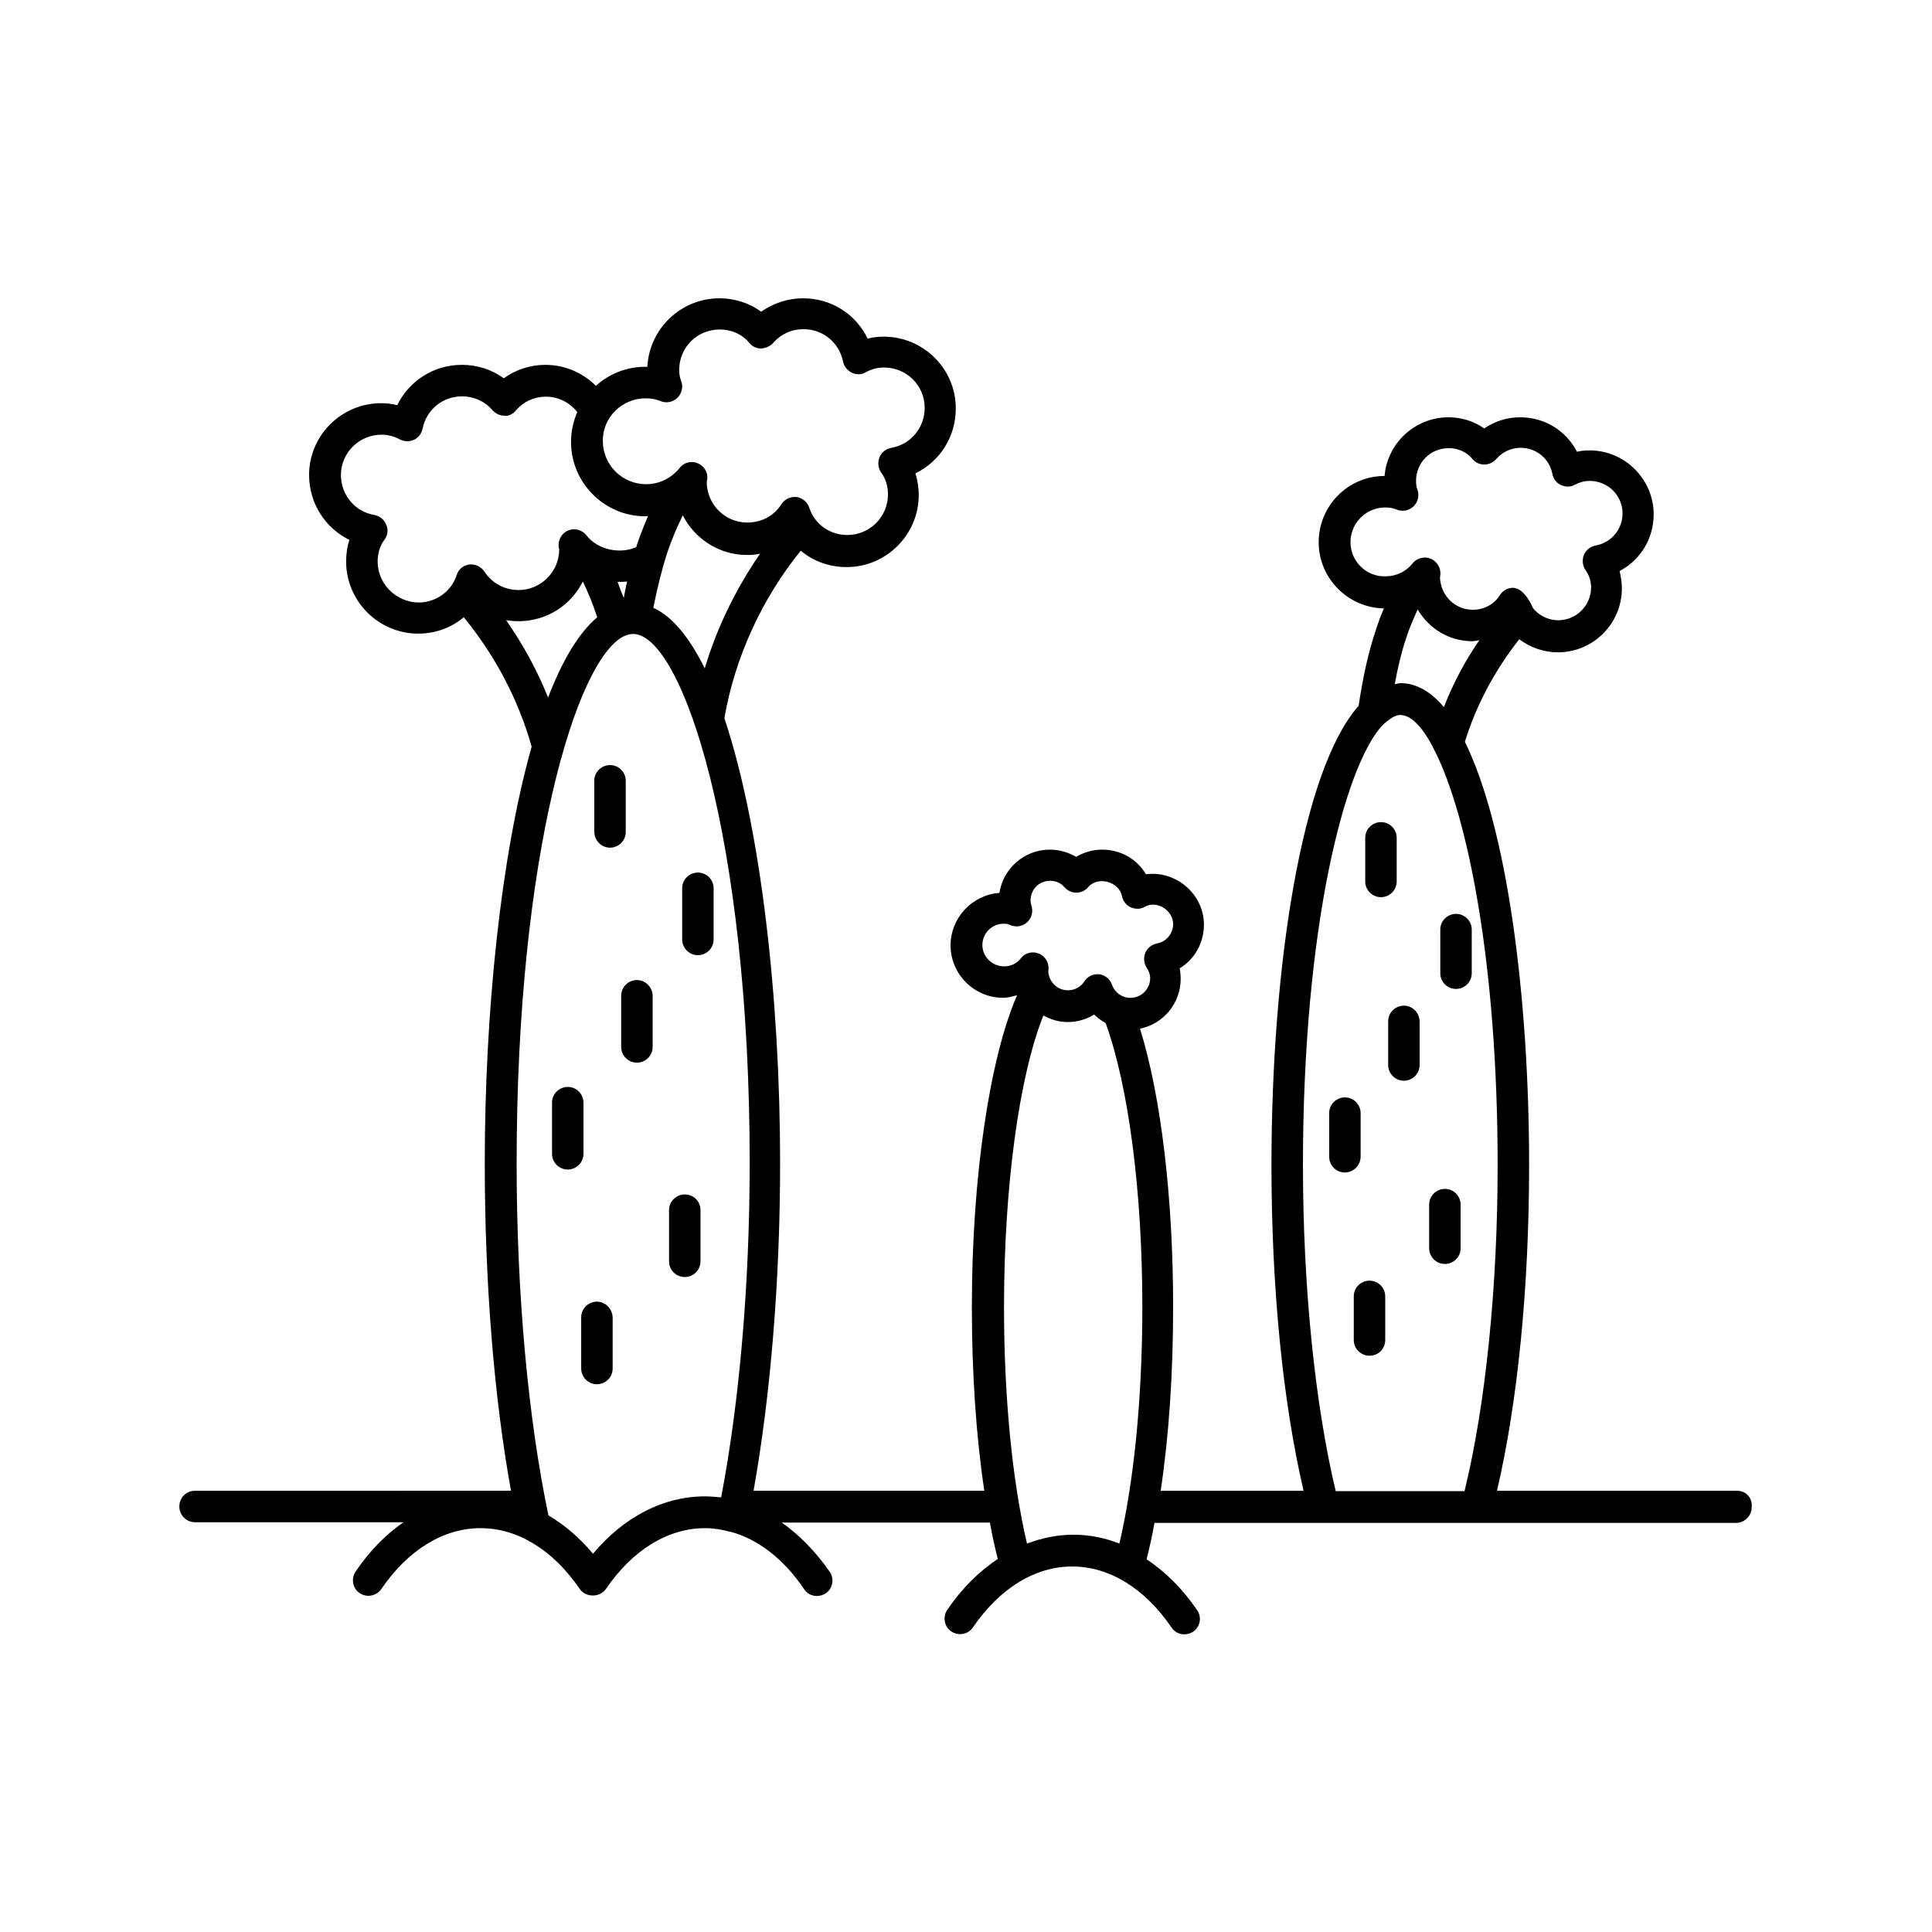 <?xml version="1.0" encoding="UTF-8"?>
<!-- Uploaded to: ICON Repo, www.svgrepo.com, Generator: ICON Repo Mixer Tools -->
<svg fill="#000000" width="800px" height="800px" version="1.1" viewBox="144 144 512 512" xmlns="http://www.w3.org/2000/svg">
 <g>
  <path d="m604.3 539.07h-63.582c5.473-23.453 8.512-53.77 8.512-86.344 0-44.562-5.82-89.383-17.023-112.14 3.039-9.816 7.992-19.023 14.418-27.188 2.867 2.172 6.43 3.473 10.25 3.473 9.383 0 16.938-7.644 16.938-16.938 0-1.562-0.262-3.129-0.609-4.606 5.473-2.867 9.035-8.512 9.035-15.027 0-9.293-7.644-16.938-16.938-16.938-1.129 0-2.258 0.086-3.387 0.348-2.867-5.559-8.512-9.121-15.027-9.121-3.473 0-6.773 1.043-9.555 2.953-2.691-1.91-5.992-2.953-9.469-2.953-8.859 0-16.242 6.863-16.938 15.547-9.641 0-17.461 7.906-17.461 17.547 0 9.555 7.731 17.371 17.285 17.547-0.781 1.824-1.477 3.648-2.086 5.559-1.996 5.906-3.473 12.594-4.606 20.238-15.199 17.199-23.105 69.664-23.105 121.7 0 32.574 3.039 62.977 8.512 86.344h-37.871c2.172-14.418 3.301-31.098 3.301-48.73 0-29.012-3.215-55.852-8.773-73.746 6.168-1.215 10.77-6.688 10.77-13.203 0-0.957-0.086-1.91-0.262-2.781 3.91-2.344 6.43-6.688 6.43-11.555 0-8.078-7.383-14.418-15.375-13.379-2.344-3.996-6.688-6.516-11.555-6.516-2.519 0-4.863 0.695-6.949 1.91-2.086-1.215-4.43-1.91-6.949-1.91-6.773 0-12.336 4.953-13.379 11.465-7.211 0.52-12.941 6.602-12.941 13.898 0 7.644 6.254 13.898 13.898 13.898 1.305 0 2.519-0.348 3.734-0.695-7.297 16.766-11.988 48.383-11.988 82.605 0 17.633 1.129 34.312 3.301 48.73h-61.152c4.516-25.363 7.035-55.766 7.035-86.777 0-43.691-5.125-89.035-14.766-117.96 2.781-16.07 9.902-31.617 20.238-44.387 3.301 2.781 7.559 4.344 12.16 4.344 10.512 0 19.109-8.598 19.109-19.109 0-1.996-0.348-3.91-0.867-5.734 6.43-3.129 10.684-9.641 10.684-17.199 0-10.512-8.598-19.023-19.109-19.023-1.477 0-2.867 0.172-4.258 0.52-3.129-6.516-9.641-10.684-17.113-10.684-3.996 0-7.906 1.305-11.117 3.562-3.129-2.344-7.035-3.562-11.031-3.562-10.25 0-18.59 8.078-19.109 18.156h-0.609c-5.039 0-9.555 1.91-13.031 5.039-3.473-3.473-8.254-5.559-13.379-5.559-4.082 0-7.906 1.305-11.031 3.562-3.215-2.344-7.035-3.562-11.117-3.562-7.469 0-13.984 4.258-17.113 10.684-1.391-0.348-2.867-0.52-4.258-0.52-10.512 0-19.109 8.512-19.109 19.023 0 7.469 4.258 14.07 10.684 17.199-0.609 1.824-0.867 3.734-0.867 5.734 0 10.512 8.598 19.109 19.109 19.109 4.516 0 8.773-1.562 12.074-4.344 8.164 9.988 14.418 21.629 17.98 34.312-8.164 28.926-12.422 70.359-12.422 110.4 0 31.531 2.434 61.848 6.949 86.777l-83.723 0.008c-2.344 0-4.168 1.824-4.168 4.172 0 2.258 1.824 4.168 4.168 4.168h55.246c-4.691 3.215-8.945 7.559-12.684 13.031-1.305 1.91-0.781 4.516 1.043 5.734 1.91 1.305 4.43 0.781 5.734-1.043 7.121-10.422 16.504-16.156 26.32-16.156 9.816 0 19.195 5.734 26.32 16.156 1.562 2.258 5.297 2.258 6.863 0 7.121-10.422 16.504-16.156 26.32-16.156 2.258 0 4.43 0.348 6.602 0.957h0.086 0.086c7.297 1.996 14.07 7.211 19.457 15.199 0.781 1.215 2.086 1.824 3.387 1.824 0.781 0 1.652-0.262 2.344-0.695 1.91-1.305 2.344-3.91 1.043-5.734-3.734-5.387-7.992-9.73-12.684-13.031h55.16c0.609 3.387 1.305 6.602 2.086 9.641-4.953 3.301-9.469 7.731-13.379 13.465-1.305 1.91-0.781 4.516 1.043 5.734 1.91 1.305 4.516 0.781 5.734-1.043 7.121-10.422 16.504-16.156 26.32-16.156 9.816 0 19.195 5.734 26.32 16.156 0.781 1.215 2.086 1.824 3.387 1.824 0.781 0 1.652-0.262 2.344-0.695 1.91-1.305 2.344-3.91 1.043-5.734-3.91-5.734-8.426-10.164-13.379-13.465 0.781-3.039 1.477-6.254 2.086-9.641h154.1c2.258 0 4.168-1.824 4.168-4.168 0.262-2.519-1.562-4.344-3.91-4.344zm-287.17-234.01c1.043-5.039 2.172-9.902 3.648-14.418 1.129-3.473 2.606-6.863 4.168-10.078 3.129 6.168 9.555 10.512 17.023 10.512 1.215 0 2.344-0.086 3.473-0.348-6.43 9.293-11.465 19.633-14.68 30.402-3.988-8.078-8.508-13.723-13.633-16.07zm-9.465-6.859c0.867 0 1.652 0 2.519-0.086-0.348 1.391-0.609 2.867-0.867 4.344-0.613-1.391-1.133-2.867-1.652-4.258zm7.469-48.645c1.391 0 2.781 0.262 3.82 0.695 1.562 0.695 3.301 0.348 4.516-0.781s1.652-2.953 1.043-4.516c-0.348-0.867-0.52-1.824-0.52-2.867 0-6.082 4.777-10.77 10.77-10.77 3.129 0 5.992 1.305 7.816 3.562 0.781 0.957 1.91 1.477 3.129 1.477 1.043-0.086 2.344-0.52 3.215-1.477 1.996-2.344 4.863-3.648 7.992-3.648 5.211 0 9.469 3.562 10.512 8.598 0.262 1.305 1.129 2.344 2.344 2.953 1.215 0.609 2.606 0.52 3.734-0.172 1.477-0.781 3.039-1.215 4.777-1.215 5.992 0 10.77 4.777 10.77 10.684 0 5.297-3.734 9.73-8.859 10.598-1.391 0.262-2.606 1.215-3.129 2.519-0.52 1.305-0.348 2.867 0.434 3.996 1.215 1.652 1.824 3.648 1.824 5.82 0 5.992-4.863 10.77-10.77 10.77-4.606 0-8.688-2.867-10.078-7.211-0.52-1.562-1.824-2.606-3.387-2.867h-0.52c-1.391 0-2.691 0.695-3.473 1.91-1.996 3.129-5.297 4.863-9.035 4.863-5.906 0-10.684-4.691-10.77-10.77 0.52-1.738-0.172-3.648-1.738-4.606-1.824-1.129-4.168-0.781-5.473 0.957-2.172 2.691-5.387 4.258-8.859 4.258-6.34 0-11.465-5.125-11.465-11.465-0.086-6.172 5.039-11.297 11.379-11.297zm-71.055 43.258c0-2.172 0.609-4.168 1.824-5.82 0.867-1.129 1.043-2.691 0.434-3.996-0.52-1.305-1.738-2.258-3.129-2.519-5.125-0.867-8.859-5.297-8.859-10.598 0-5.906 4.863-10.684 10.77-10.684 1.738 0 3.301 0.434 4.777 1.215 1.129 0.609 2.519 0.695 3.734 0.172 1.215-0.52 2.086-1.652 2.344-2.953 1.043-5.125 5.387-8.598 10.512-8.598 3.039 0 5.992 1.305 7.992 3.648 0.781 0.867 1.91 1.477 3.129 1.477 1.129 0.262 2.434-0.52 3.215-1.477 1.91-2.258 4.777-3.562 7.816-3.562 3.387 0 6.34 1.562 8.34 4.082-1.043 2.434-1.652 5.125-1.652 7.906 0 10.859 8.859 19.719 19.719 19.719 0.262 0 0.434-0.086 0.695-0.086-1.043 2.434-1.996 4.863-2.867 7.383-0.086 0.262-0.172 0.609-0.262 0.867-4.258 1.91-10.164 0.781-13.203-3.129-1.305-1.652-3.648-2.086-5.473-0.957-1.562 1.043-2.258 2.953-1.738 4.691 0 5.906-4.863 10.77-10.77 10.77-3.734 0-7.035-1.824-9.035-4.863-0.867-1.305-2.434-2.086-3.996-1.91-1.562 0.172-2.953 1.305-3.387 2.867-1.391 4.258-5.473 7.211-10.078 7.211-5.988-0.086-10.852-4.949-10.852-10.855zm34.051 15.547c1.129 0.172 2.172 0.262 3.301 0.262 7.469 0 13.898-4.258 17.023-10.512 1.391 2.867 2.691 5.992 3.82 9.469-4.953 4.168-9.293 11.555-13.031 21.281-2.863-7.207-6.684-14.156-11.113-20.5zm52.727 232.19c-11.031 0-21.457 5.387-29.707 15.199-3.562-4.258-7.559-7.644-11.812-10.164-5.387-25.711-8.426-58.719-8.426-93.379 0-81.477 15.809-133.42 28.406-139.59 0.781-0.348 1.562-0.609 2.344-0.609h0.348c12.855 0.695 30.664 53.855 30.664 140.2 0 31.879-2.691 63.148-7.559 88.602-1.391-0.082-2.867-0.258-4.258-0.258zm73.484-146.11c0-3.129 2.519-5.644 5.644-5.644 0.695 0 1.305 0.086 1.738 0.348 1.562 0.695 3.301 0.348 4.516-0.781 1.215-1.129 1.652-2.953 1.043-4.516-0.086-0.348-0.172-0.781-0.172-1.215 0-2.953 2.258-5.211 5.211-5.211 1.477 0 2.867 0.609 3.734 1.652 0.781 0.957 2.172 1.562 3.215 1.477 1.215 0 2.344-0.52 3.129-1.477 2.519-2.953 8.164-1.477 8.945 2.434 0.262 1.305 1.129 2.434 2.344 2.953s2.606 0.52 3.734-0.172c3.039-1.738 7.469 0.867 7.469 4.606 0 2.519-1.824 4.691-4.258 5.125-1.391 0.262-2.606 1.215-3.129 2.519-0.52 1.305-0.348 2.867 0.434 3.996 0.52 0.781 0.867 1.738 0.867 2.691 0 2.867-2.344 5.211-5.211 5.211-2.258 0-4.168-1.391-4.863-3.387-0.52-1.562-1.824-2.606-3.387-2.867h-0.52c-1.391 0-2.691 0.695-3.473 1.91-0.957 1.477-2.519 2.344-4.344 2.344-2.781 0-5.039-2.172-5.211-5.039 0.348-1.652-0.348-3.387-1.824-4.344-1.824-1.129-4.168-0.781-5.473 0.957-1.043 1.305-2.606 2.086-4.344 2.086-3.297-0.008-5.816-2.613-5.816-5.656zm24.062 156.27c-4.168 0-8.254 0.867-12.246 2.344-3.91-16.766-6.082-38.742-6.082-62.715 0-31.879 3.996-61.066 10.422-77.223 1.91 1.043 4.082 1.738 6.43 1.738 2.519 0 4.953-0.695 7.035-1.996 0.867 0.867 1.91 1.652 3.039 2.258 6.082 16.766 9.73 44.648 9.73 75.223 0 23.887-2.172 45.949-6.082 62.715-3.992-1.562-8.074-2.344-12.246-2.344zm73.488-263.02c0-5.125 4.168-9.207 9.207-9.207 1.129 0 2.172 0.172 2.953 0.52 1.562 0.695 3.301 0.348 4.516-0.781s1.652-2.953 1.043-4.516c-0.262-0.609-0.348-1.477-0.348-2.258 0-4.863 3.82-8.688 8.688-8.688 2.434 0 4.777 1.043 6.254 2.867 0.781 0.957 1.91 1.477 3.129 1.477 1.215 0 2.344-0.52 3.215-1.477 1.562-1.824 3.91-2.953 6.43-2.953 4.168 0 7.644 2.867 8.426 6.949 0.262 1.305 1.129 2.434 2.344 2.953 1.215 0.52 2.606 0.52 3.734-0.172 1.129-0.609 2.434-0.957 3.82-0.957 4.777 0 8.688 3.82 8.688 8.598 0 4.258-3.039 7.816-7.121 8.512-1.391 0.262-2.606 1.215-3.129 2.519-0.52 1.305-0.348 2.867 0.434 3.996 0.957 1.305 1.477 2.953 1.477 4.606 0 4.777-3.91 8.688-8.688 8.688-2.781 0-5.211-1.305-6.773-3.301 0-0.086-2.086-5.211-5.211-5.297-1.391 0-2.691 0.695-3.473 1.91-1.562 2.519-4.258 3.91-7.211 3.91-4.691 0-8.512-3.734-8.688-8.598 0.434-1.738-0.262-3.562-1.824-4.606-1.824-1.129-4.168-0.695-5.473 0.957-1.738 2.172-4.344 3.387-7.121 3.387-5.129 0.168-9.297-4-9.297-9.039zm14.68 25.625c0.867-2.781 1.996-5.297 3.129-7.816 2.953 5.039 8.254 8.426 14.508 8.426 0.609 0 1.215-0.172 1.824-0.262-3.82 5.559-6.949 11.465-9.383 17.719-3.473-4.082-7.297-6.34-11.465-6.34-0.52 0-1.043 0.172-1.562 0.262 0.777-4.258 1.734-8.34 2.949-11.988zm-27.277 139.42c0-63.41 11.117-105.8 21.02-116.48 2.258-2.086 3.562-2.781 4.777-2.781 2.781 0 5.82 3.039 8.773 8.773 0.086 0.262 0.262 0.609 0.434 0.867 8.512 16.938 16.59 55.68 16.59 109.71 0 32.398-3.215 63.586-8.773 86.344h-34.137c-5.469-22.93-8.684-54.027-8.684-86.426z"/>
  <path d="m305.66 368.64c2.258 0 4.168-1.824 4.168-4.168v-13.551c0-2.258-1.824-4.168-4.168-4.168-2.258 0-4.168 1.824-4.168 4.168v13.551c0.086 2.344 1.91 4.168 4.168 4.168z"/>
  <path d="m328.95 375.24c-2.258 0-4.168 1.824-4.168 4.168v13.551c0 2.258 1.824 4.168 4.168 4.168 2.258 0 4.168-1.824 4.168-4.168v-13.551c0-2.258-1.824-4.168-4.168-4.168z"/>
  <path d="m298.63 436.22c0-2.258-1.824-4.168-4.168-4.168-2.258 0-4.168 1.824-4.168 4.168v13.551c0 2.258 1.824 4.168 4.168 4.168 2.258 0 4.168-1.824 4.168-4.168z"/>
  <path d="m302.19 488.95c-2.258 0-4.168 1.824-4.168 4.168v13.551c0 2.258 1.824 4.168 4.168 4.168 2.258 0 4.168-1.824 4.168-4.168v-13.551c-0.086-2.254-1.91-4.168-4.168-4.168z"/>
  <path d="m312.79 403.73c-2.258 0-4.168 1.824-4.168 4.168v13.551c0 2.258 1.824 4.168 4.168 4.168 2.258 0 4.168-1.824 4.168-4.168v-13.637c-0.086-2.258-1.91-4.082-4.168-4.082z"/>
  <path d="m325.47 460.54c-2.258 0-4.168 1.824-4.168 4.168v13.551c0 2.258 1.824 4.168 4.168 4.168 2.258 0 4.168-1.824 4.168-4.168v-13.551c0.004-2.344-1.82-4.168-4.168-4.168z"/>
  <path d="m509.97 381.76c2.258 0 4.168-1.824 4.168-4.168v-11.555c0-2.258-1.824-4.168-4.168-4.168-2.258 0-4.168 1.824-4.168 4.168v11.555c-0.004 2.344 1.91 4.168 4.168 4.168z"/>
  <path d="m529.86 406.08c2.258 0 4.168-1.824 4.168-4.168v-11.555c0-2.258-1.824-4.168-4.168-4.168-2.258 0-4.168 1.824-4.168 4.168v11.555c0 2.344 1.91 4.168 4.168 4.168z"/>
  <path d="m504.58 450.55v-11.555c0-2.258-1.824-4.168-4.168-4.168-2.258 0-4.168 1.824-4.168 4.168v11.555c0 2.258 1.824 4.168 4.168 4.168 2.258 0 4.168-1.91 4.168-4.168z"/>
  <path d="m506.93 483.39c-2.258 0-4.168 1.824-4.168 4.168v11.555c0 2.258 1.824 4.168 4.168 4.168s4.168-1.824 4.168-4.168v-11.555c0-2.258-1.824-4.168-4.168-4.168z"/>
  <path d="m516.05 410.51c-2.258 0-4.168 1.824-4.168 4.168v11.555c0 2.258 1.824 4.168 4.168 4.168 2.258 0 4.168-1.824 4.168-4.168v-11.555c-0.082-2.344-1.906-4.168-4.168-4.168z"/>
  <path d="m526.91 459.07c-2.258 0-4.168 1.824-4.168 4.168v11.555c0 2.258 1.824 4.168 4.168 4.168 2.258 0 4.168-1.824 4.168-4.168v-11.555c0-2.258-1.824-4.168-4.168-4.168z"/>
 </g>
</svg>